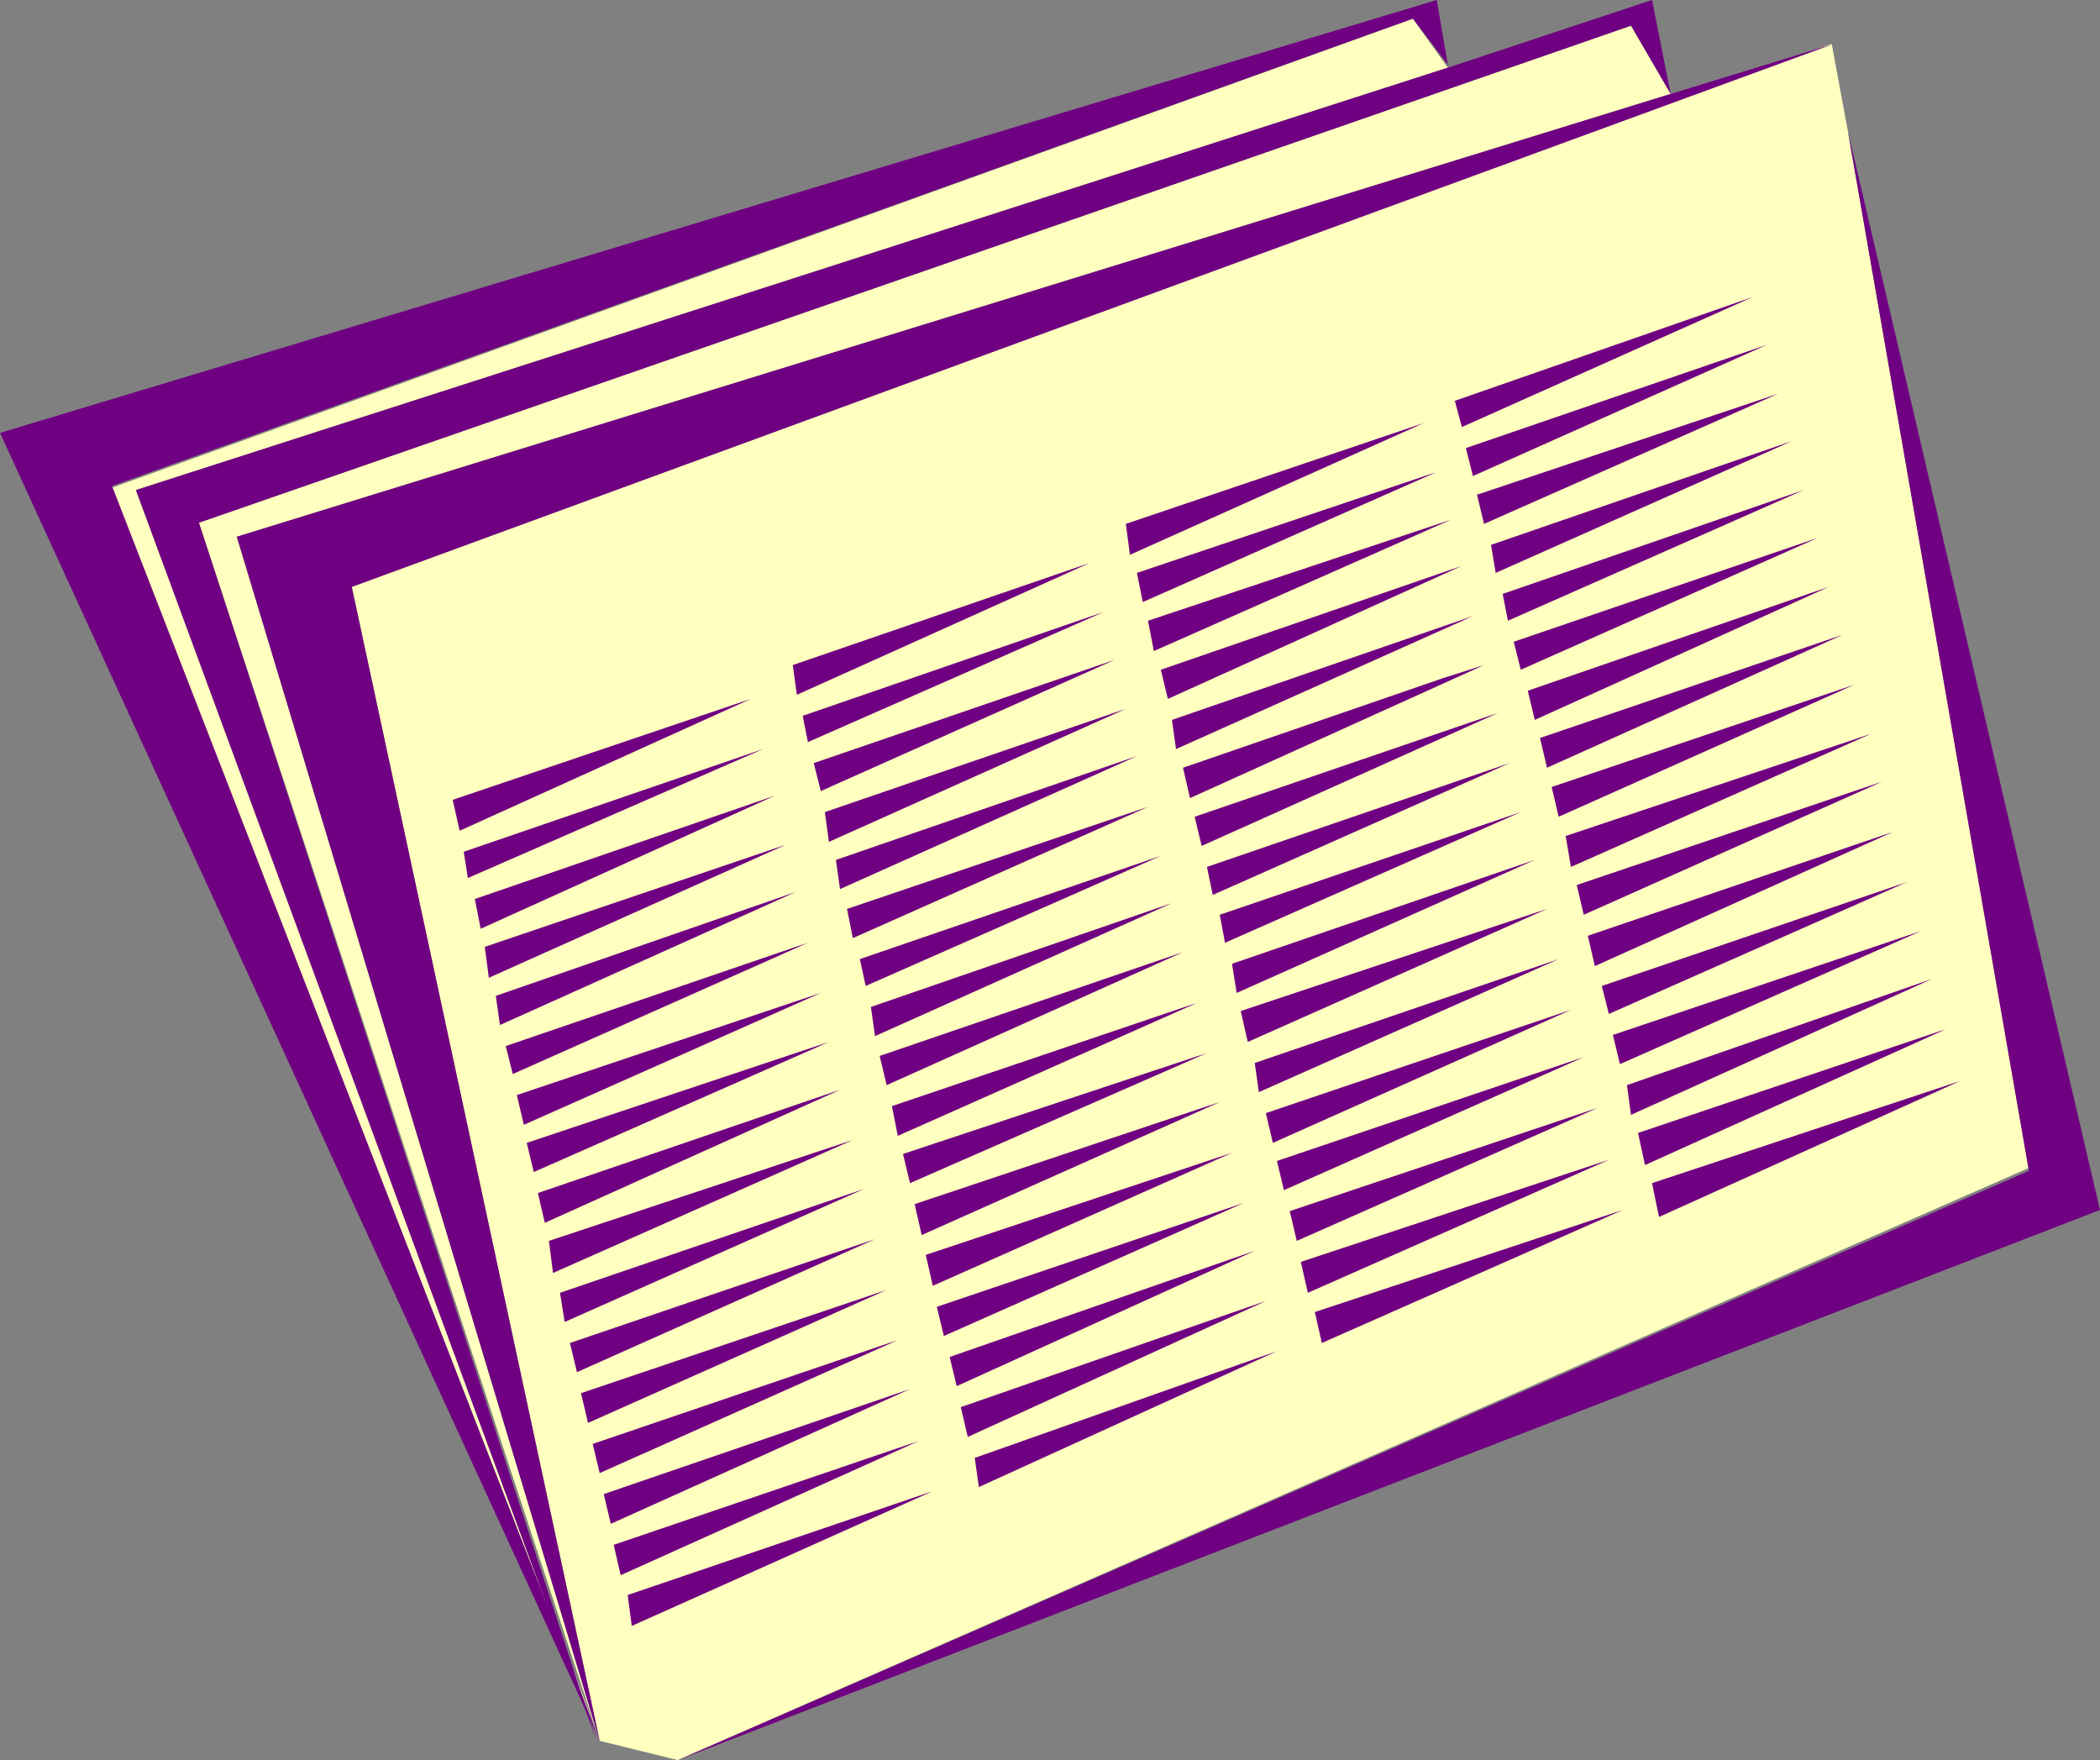 <svg xmlns="http://www.w3.org/2000/svg" width="360" height="301.699"><rect width="100%" height="100%" fill="#808080" stroke="none"/><path fill="#700082" d="m230.402 62.2 6-3.102 7-.297-1.902-2.403-9.398 1.2-3.301-4 4-5.797 3.902-2.403 7.2-.5 2.597 1.903-4.5 3.398-4.398-.5-2.102 1.899 2.402.5 3.598-.5h5.5l2.602 6-1.399 2.703-3.101 1.898-7.899 3.399-4.402-1-2.399-2.399"/><path fill="#700082" d="M213.902 75.598 208.402 56l7.899-3.602.5 9.602 3.3-11.8 7.7-1-4.598 10.398 11.098 7.902-8.2 3.098-5.5-6-1.699 3.101 1.2 4.301-6.2 3.598m-10.602-5 7.903-2.399-4.8 8.602-4.801 2.898-5.5 1.2-7.899-6.7-.203-5.3 1.203-3.301 3.297-2.899L195.902 60H206l2.8 3.898-7.198 2.403-2.399-2.403-3.101 1.2-.2 2.402v3.598l1.899 3.8h3.101l2.399-2.398v-1.902M154.402 95.8 150.5 80.399l-7.898 2 .699-5.097 19-6.703 1.699 5.5-5.797 1.203L163 93.199l-8.598 2.602M121 102.5l7.402-4.3 3.2 1.398 2.398-.2 3.602-2.898-2.2-.7-4.601 1.2h-7.2L120 92.7l1.203-4.102 9.598-6.2 8.699-.8v4.8l-6.297.801-4.5 1.2 2.399 1.402 6-.703h6l3.101 3.601-.5 3.102-6 6.199-4.3 2.2-11.301 1-3.102-2.7"/><path fill="#700082" d="m163 77.598 1.902-3.899 8.399-6.199h9.402L188 73.7l-1.7 8.698-7.898 5.5-6.3 1.2-5.5-1.899L163 77.598"/><path fill="#ffffbf" d="m173.8 80.898 3.102 1.5 2.7-5.8-2-3.598-3.102-1-2.398 2.398-.5 2.403 2.199 4.097"/><path fill="#ffffbf" d="m248.203 11.598-6-8.399-223 80.399 83.598 214.8L23.3 84l224.902-72.402"/><path fill="#ffffbf" d="m286.402 16.098-6.8-11.7-245.5 85.2 68.699 208.8L40.6 92l245.801-75.902"/><path fill="#ffffbf" d="m60.3 100.598 42.5 197.8 13.403 3.301 231.598-101.5-31-177.601L314 7.5 60.3 100.598"/><path fill="#700082" d="m40.602 92 245.8-75.902 28-8.598-254.101 93.098 42.5 197.8L40.6 92"/><path fill="#700082" d="m283.203 0 3.2 16.098-6.801-11.7-245.5 85.2 68.199 208.8L23.3 84l224.902-72.402 35-11.598"/><path fill="#700082" d="m246.3 0 1.903 11.098-6-7.899-223 80.102 83.598 215.097L0 74.2 246.3 0M116.203 301.7 360 207.397l-43.2-184.8 31 178.101-231.597 101"/><path fill="#700082" d="M283.203 202.8 336 185.3l-51.598 23.298zm-2.403-8.6 52.802-17.802L282 199.7Zm-1.898-8.2 52.301-18.2-51.601 23.298zm-2.402-8.602 52.8-17.8-51.597 22.8zM274.602 169l52.3-17.8-51.101 22.6zm-2.399-8.602 52.297-17.8-51.098 23zM270.3 151.7l52.302-17.7-51.102 22.8Zm-1.898-8.4 52.301-17.5-51.402 22.798zM266 134.898l51.8-17.5L267.204 140Zm-2-8.398 51.902-17.7-50.699 22.798zm-2.098-8.102 51.598-17.8-50.398 22.8ZM259.5 110l52.102-17.8-50.899 22.6zm-1.898-8.2L309.203 84 258.5 106.398Zm-2-8.402 51.601-17.8-50.8 22.601zm-2.399-8.598 51.598-17.3-50.399 22.3zm-1.903-8 51.602-17.702-50.402 22.5zm-1.898-8.1L300.5 50.897 250.602 73.2Zm-24 156.198 52.801-17.5-51.601 22.801zM223 216.3l52.8-17.5-51.597 22.798zm-1.898-8.702 52.8-17.7-51.601 22.801zm-2.2-8.598 52.598-17.8-51.398 22.8ZM217 190.8l52.3-17.702-51.097 22.8zm-1.898-8.6 52.101-17.802-51.402 22.801zm-2.399-8.9 52.5-17.5-51.3 22.798zm-1.5-8.1 51.899-17.802L212 170.2Zm-2.101-8.4 51.601-17.6L210 161.597Zm-2.2-8.202 51.899-17.797-50.899 22.597zM204.8 140l52-17.8L206 145Zm-2-8.402 44.7-15.399 6.902-2.199L204 136.8l-1.2-5.202m-1.898-8.2 51.598-17.8-50.898 22.8ZM199 114.8 250.602 97l-50.399 22.8zm-2.2-8.402 51.903-17.3-50.902 22.5zm-1.898-8.198 51.399-17.302-50.399 22.301zM193 89.8l51.102-17.3-50.399 22.598zm-25.898 160.098 51.8-18.3-51.101 23.3zm-2.399-8.698L217 223l-51.098 23.3Zm-1.903-8.602 52.302-18.2-51.102 23.2ZM160.602 224l52.601-17.8-51.402 22.8Zm-1.899-8.902 52.5-17.5-51.3 22.8zm-1.903-8.7 52.302-17.5L158 211.7Zm-2-8.598 52.102-17.3L156 202.8Zm-1.898-8.202 52.301-17.7-51.3 22.801zM150.8 181l52-17.8L152 186Zm-1.5-8.402 51.602-17.797L150 177.598Zm-1.898-8.2L199 146.7 148.402 169Zm-2.199-8.598 51.598-17.5-50.598 22.5zm-1.903-8.402 51.602-17.8-50.902 22.8Zm-1.898-8.198L193 121.5l-50.898 22.8Zm-1.902-8.4 51.602-17.702-50.399 22.5zm-1.898-8.1 51.601-17.802L138.5 127.2Zm-1.7-8.7 50.899-17.5-50.2 22.598zm-28.3 159.398 52.3-17.8-51.601 23.101zm-2.399-8.598L157.5 247l-51.098 23Zm-1.703-8.702 52.5-18-51.297 23.101zm-1.898-8.598 52.3-17.8-51.101 22.8Zm-2-8.7L152 221.099l-51.2 22.8Zm-1.899-8.6L150 212.397 98.902 235.2ZM96 221.598l52.102-17.797L96.8 226.598zm-1.898-8.898 52.101-17.302L94.801 218.2zm-1.899-8.2L144 186.8l-50.598 22.798Zm-1.903-8.602 51.802-17.3-50.602 22.3zm-1.698-8.198 52.101-17.5-50.902 22.6zm-1.899-8.4 51.797-17.702-50.598 22.5zM85 170.7l51.402-17.802L85.703 175.7zm-1.898-8.4 51.601-17.5-50.902 22.798zm-1.7-8.202 51.399-17.7L82.402 159.2zM79.5 146l51.3-17.602L80.204 150.5Zm-1.898-8.902 51.101-17.297-49.902 22.597zm0 0"/></svg>
